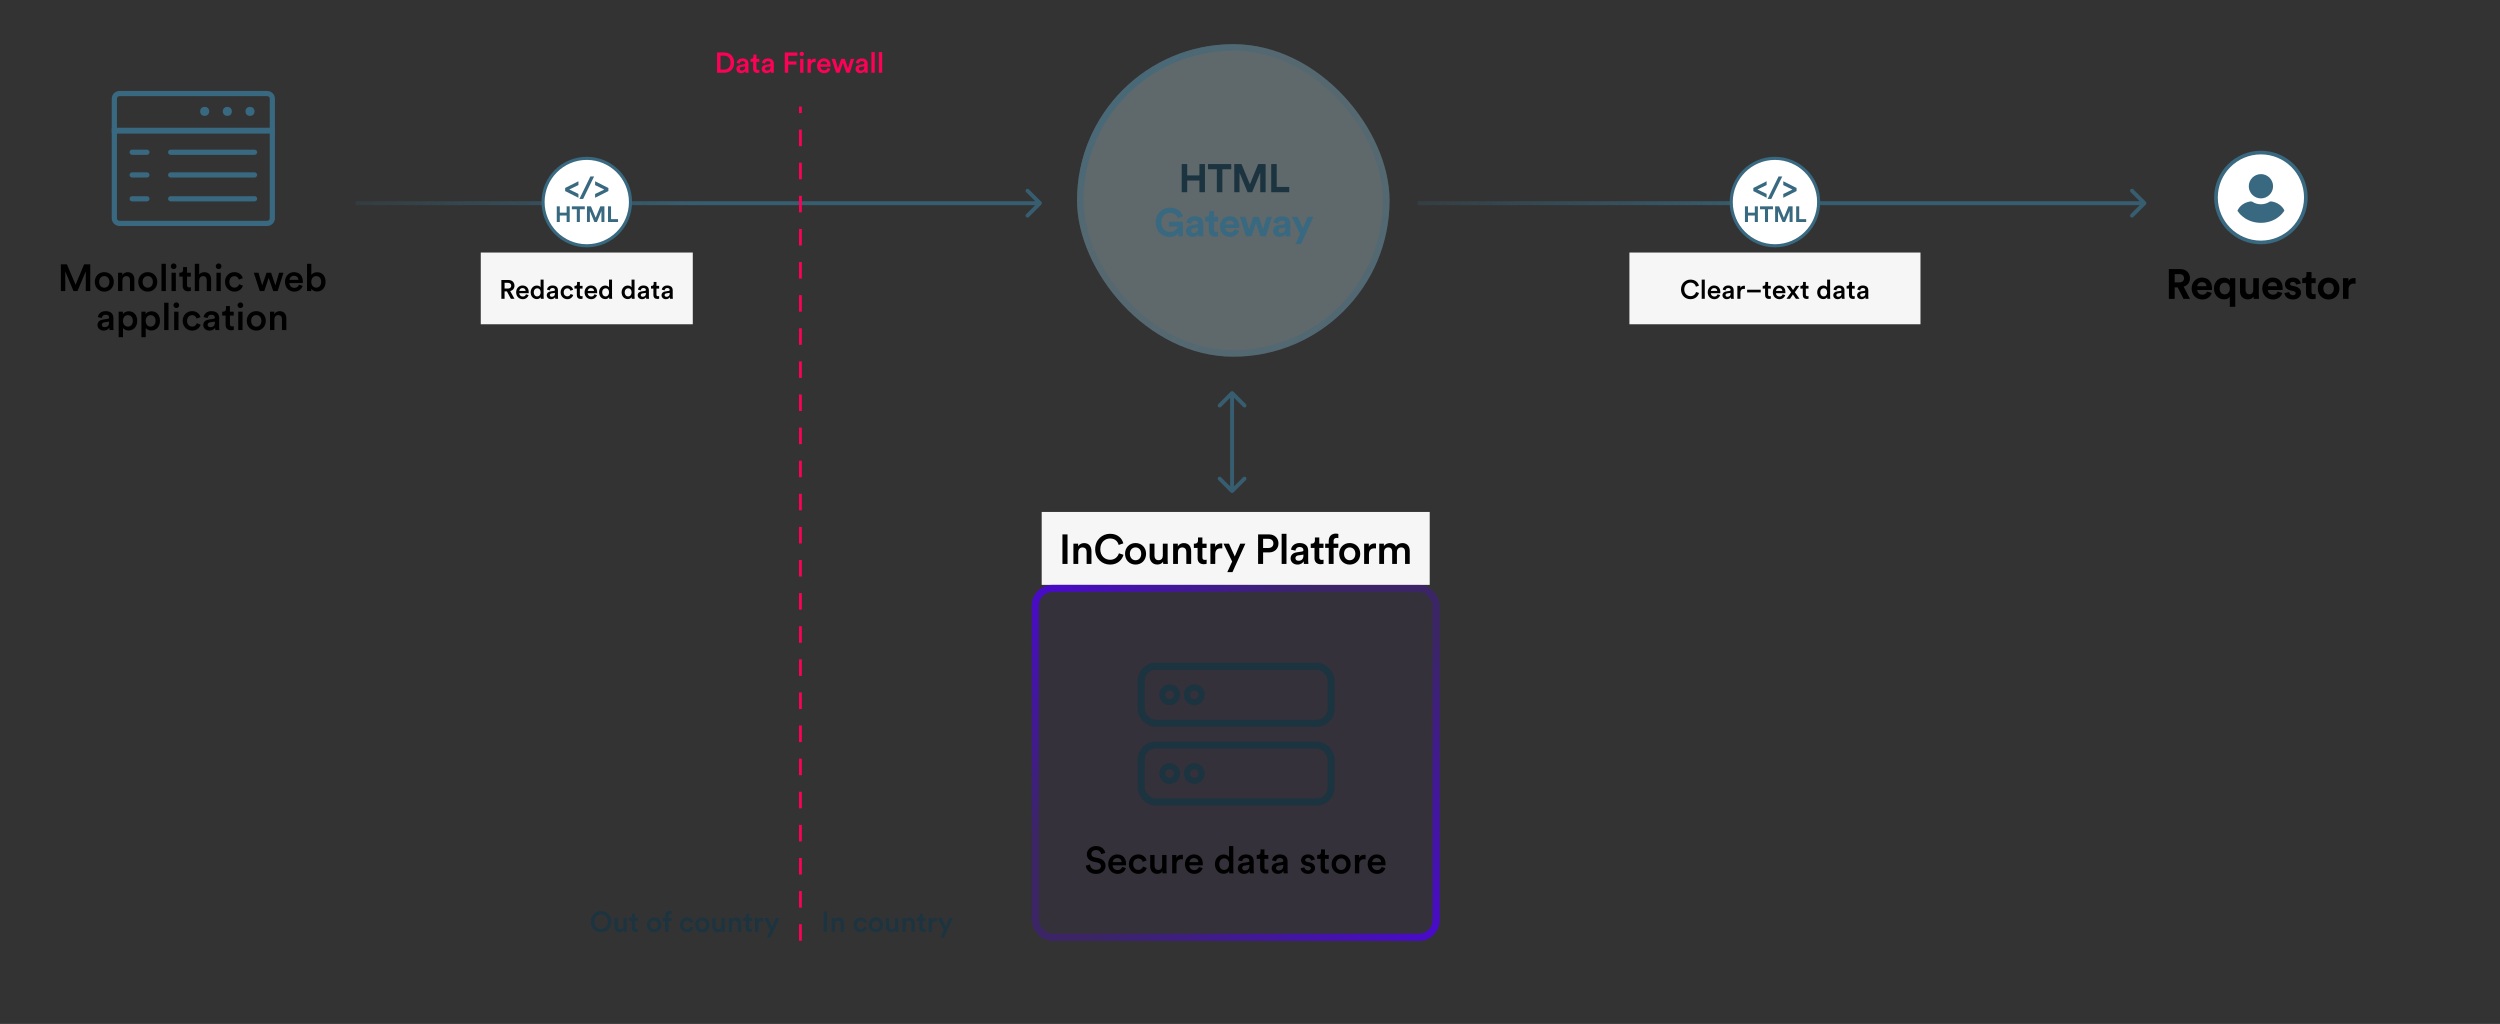 <svg width="1924" height="788" viewBox="0 0 962 394" fill="none" xmlns="http://www.w3.org/2000/svg">
<rect x="0" y="0" width="962" height="394" fill="#333333" stroke="none"/>
<rect x="414.445" y="17" width="120.25" height="120.25" rx="60.125" fill="#C4E5ED" fill-opacity="0.3"/>
<rect x="415.698" y="18.253" width="117.745" height="117.745" rx="58.872" stroke="url(#paint0_linear_628_16430)" stroke-opacity="0.8" stroke-width="2.505"/>
<path d="M463.666 73.95V63.136H461.546V67.483H456.833V63.136H454.728V73.95H456.833V69.466H461.546V73.95H463.666ZM473.782 65.134V63.136H464.829V65.134H468.245V73.95H470.365V65.134H473.782ZM487.011 73.95V63.136H484.143L480.971 70.945L477.722 63.136H474.946V73.95H476.959V66.43L480.071 73.95H481.825L484.936 66.37V73.95H487.011ZM496.091 73.95V71.937H491.271V63.136H489.166V73.95H496.091Z" fill="#1C3340"/>
<path d="M455.163 90.95V85.322H449.764V87.152H453.181C453.059 87.915 452.281 89.257 450.283 89.257C448.467 89.257 446.866 87.991 446.866 85.551C446.866 82.988 448.635 81.875 450.267 81.875C452.021 81.875 452.921 82.988 453.196 83.949L455.209 83.232C454.675 81.57 453.104 79.907 450.267 79.907C447.339 79.907 444.73 82.058 444.73 85.551C444.73 89.044 447.217 91.179 450.13 91.179C451.762 91.179 452.83 90.447 453.318 89.715L453.455 90.95H455.163ZM456.36 88.906C456.36 90.081 457.336 91.164 458.937 91.164C460.051 91.164 460.768 90.645 461.149 90.05C461.149 90.34 461.179 90.752 461.225 90.95H463.086C463.04 90.691 462.994 90.157 462.994 89.76V86.069C462.994 84.559 462.11 83.217 459.73 83.217C457.717 83.217 456.634 84.513 456.512 85.688L458.312 86.069C458.373 85.413 458.861 84.849 459.746 84.849C460.6 84.849 461.012 85.291 461.012 85.825C461.012 86.085 460.874 86.298 460.447 86.359L458.602 86.634C457.351 86.817 456.36 87.564 456.36 88.906ZM459.364 89.654C458.708 89.654 458.388 89.227 458.388 88.784C458.388 88.205 458.8 87.915 459.319 87.839L461.012 87.579V87.915C461.012 89.242 460.218 89.654 459.364 89.654ZM467.178 81.204H465.348V82.256C465.348 82.927 464.982 83.446 464.189 83.446H463.807V85.246H465.165V88.739C465.165 90.188 466.08 91.057 467.544 91.057C468.139 91.057 468.505 90.95 468.688 90.874V89.196C468.582 89.227 468.307 89.257 468.063 89.257C467.483 89.257 467.178 89.044 467.178 88.388V85.246H468.688V83.446H467.178V81.204ZM471.499 86.344C471.545 85.657 472.124 84.864 473.177 84.864C474.336 84.864 474.824 85.596 474.854 86.344H471.499ZM475.053 88.296C474.809 88.967 474.29 89.44 473.344 89.44C472.338 89.44 471.499 88.723 471.453 87.732H476.822C476.822 87.701 476.853 87.396 476.853 87.106C476.853 84.697 475.465 83.217 473.146 83.217C471.224 83.217 469.455 84.773 469.455 87.168C469.455 89.7 471.27 91.179 473.329 91.179C475.175 91.179 476.365 90.096 476.746 88.799L475.053 88.296ZM482.269 83.446L480.637 88.266L479.249 83.446H477.113L479.508 90.95H481.567L483.291 85.825L485.045 90.95H487.073L489.422 83.446H487.409L486.021 88.281L484.404 83.446H482.269ZM489.884 88.906C489.884 90.081 490.86 91.164 492.462 91.164C493.575 91.164 494.292 90.645 494.673 90.05C494.673 90.34 494.704 90.752 494.75 90.95H496.61C496.565 90.691 496.519 90.157 496.519 89.76V86.069C496.519 84.559 495.634 83.217 493.255 83.217C491.241 83.217 490.159 84.513 490.037 85.688L491.836 86.069C491.897 85.413 492.385 84.849 493.27 84.849C494.124 84.849 494.536 85.291 494.536 85.825C494.536 86.085 494.399 86.298 493.972 86.359L492.126 86.634C490.875 86.817 489.884 87.564 489.884 88.906ZM492.889 89.654C492.233 89.654 491.913 89.227 491.913 88.784C491.913 88.205 492.324 87.915 492.843 87.839L494.536 87.579V87.915C494.536 89.242 493.743 89.654 492.889 89.654ZM500.645 93.909L505.358 83.446H503.193L501.347 87.839L499.349 83.446H497.076L500.264 90.004L498.495 93.909H500.645Z" fill="#386980"/>
<path d="M400.698 78.711C400.992 78.418 400.992 77.942 400.698 77.648L395.915 72.865C395.622 72.572 395.146 72.572 394.852 72.865C394.559 73.159 394.559 73.635 394.852 73.928L399.104 78.18L394.852 82.431C394.559 82.725 394.559 83.201 394.852 83.494C395.146 83.787 395.622 83.787 395.915 83.494L400.698 78.711ZM136.82 78.931H400.167V77.428H136.82V78.931Z" fill="url(#paint1_linear_628_16430)" fill-opacity="0.8"/>
<path d="M473.57 189.489C473.864 189.783 474.339 189.783 474.633 189.489L479.416 184.707C479.709 184.413 479.709 183.937 479.416 183.644C479.122 183.35 478.647 183.35 478.353 183.644L474.102 187.895L469.85 183.644C469.557 183.35 469.081 183.35 468.787 183.644C468.494 183.937 468.494 184.413 468.787 184.707L473.57 189.489ZM474.633 150.734C474.339 150.44 473.864 150.44 473.57 150.734L468.787 155.517C468.494 155.81 468.494 156.286 468.787 156.58C469.081 156.873 469.557 156.873 469.85 156.58L474.102 152.328L478.353 156.58C478.647 156.873 479.122 156.873 479.416 156.58C479.709 156.286 479.709 155.81 479.416 155.517L474.633 150.734ZM474.853 188.958L474.853 151.265L473.35 151.265L473.35 188.958L474.853 188.958Z" fill="#386980" fill-opacity="0.8"/>
<path d="M825.711 78.711C826.004 78.418 826.004 77.942 825.711 77.648L820.928 72.865C820.634 72.572 820.158 72.572 819.865 72.865C819.571 73.159 819.571 73.635 819.865 73.928L824.116 78.18L819.865 82.431C819.571 82.725 819.571 83.201 819.865 83.494C820.158 83.788 820.634 83.788 820.928 83.494L825.711 78.711ZM545.488 78.931L825.179 78.931L825.179 77.428L545.488 77.428L545.488 78.931Z" fill="url(#paint2_linear_628_16430)" fill-opacity="0.8"/>
<circle cx="225.791" cy="77.755" r="16.822" fill="white" stroke="#386980" stroke-width="1.198"/>
<path d="M217.469 73.531L222.585 76.1V74.613L219.064 72.912L222.585 71.211V69.747L217.469 72.329V73.531ZM228.618 67.891H227.179L222.967 76.541H224.395L228.618 67.891ZM234.11 72.329L228.994 69.747V71.234L232.516 72.936L228.994 74.637V76.1L234.11 73.519V72.329ZM219.222 85.434V79.408H218.04V81.83H215.414V79.408H214.242V85.434H215.414V82.935H218.04V85.434H219.222ZM225.035 80.522V79.408H220.046V80.522H221.95V85.434H223.131V80.522H225.035ZM232.582 85.434V79.408H230.985L229.217 83.759L227.407 79.408H225.86V85.434H226.982V81.244L228.716 85.434H229.693L231.427 81.21V85.434H232.582ZM237.818 85.434V84.312H235.133V79.408H233.96V85.434H237.818Z" fill="#386980"/>
<rect width="81.583" height="27.597" transform="translate(185 97.177)" fill="#F6F6F6"/>
<path d="M196.579 114.976H197.966L196.334 111.998C197.344 111.753 197.966 110.968 197.966 109.938C197.966 108.714 197.099 107.745 195.702 107.745H192.928V114.976H194.162V112.12H195.059L196.579 114.976ZM194.162 111.039V108.826H195.477C196.232 108.826 196.722 109.265 196.722 109.938C196.722 110.601 196.232 111.039 195.477 111.039H194.162ZM199.826 111.947C199.867 111.417 200.296 110.845 201.04 110.845C201.856 110.845 202.243 111.366 202.264 111.947H199.826ZM202.396 113.242C202.233 113.731 201.866 114.109 201.152 114.109C200.418 114.109 199.826 113.568 199.796 112.814H203.426C203.436 112.793 203.457 112.63 203.457 112.436C203.457 110.866 202.559 109.856 201.03 109.856C199.775 109.856 198.613 110.896 198.613 112.467C198.613 114.15 199.806 115.129 201.152 115.129C202.345 115.129 203.131 114.425 203.396 113.558L202.396 113.242ZM205.383 112.477C205.383 111.529 205.954 110.927 206.729 110.927C207.504 110.927 208.034 111.519 208.034 112.467C208.034 113.415 207.494 114.058 206.719 114.058C205.913 114.058 205.383 113.426 205.383 112.477ZM209.176 107.592H208.024V110.59C207.871 110.274 207.433 109.877 206.566 109.877C205.169 109.877 204.2 111.049 204.2 112.477C204.2 113.976 205.158 115.098 206.586 115.098C207.29 115.098 207.81 114.751 208.044 114.333C208.044 114.537 208.075 114.863 208.095 114.976H209.227C209.217 114.894 209.176 114.517 209.176 114.068V107.592ZM210.396 113.629C210.396 114.415 211.039 115.129 212.079 115.129C212.884 115.129 213.374 114.721 213.608 114.343C213.608 114.741 213.649 114.945 213.659 114.976H214.761C214.751 114.925 214.7 114.629 214.7 114.18V111.712C214.7 110.723 214.118 109.856 212.589 109.856C211.365 109.856 210.59 110.621 210.498 111.478L211.579 111.722C211.63 111.223 211.977 110.825 212.599 110.825C213.252 110.825 213.537 111.162 213.537 111.58C213.537 111.753 213.456 111.896 213.17 111.937L211.895 112.13C211.049 112.253 210.396 112.742 210.396 113.629ZM212.303 114.201C211.834 114.201 211.579 113.895 211.579 113.558C211.579 113.15 211.875 112.946 212.242 112.885L213.537 112.691V112.916C213.537 113.884 212.966 114.201 212.303 114.201ZM218.282 110.947C219.036 110.947 219.373 111.437 219.485 111.875L220.546 111.488C220.342 110.692 219.607 109.856 218.271 109.856C216.844 109.856 215.732 110.958 215.732 112.487C215.732 113.997 216.844 115.129 218.302 115.129C219.607 115.129 220.352 114.282 220.586 113.507L219.546 113.13C219.434 113.507 219.077 114.048 218.302 114.048C217.558 114.048 216.915 113.487 216.915 112.487C216.915 111.488 217.558 110.947 218.282 110.947ZM223.136 108.49H222.065V109.234C222.065 109.673 221.831 110.009 221.3 110.009H221.045V111.06H221.963V113.558C221.963 114.486 222.534 115.037 223.452 115.037C223.88 115.037 224.105 114.955 224.176 114.925V113.946C224.125 113.956 223.931 113.986 223.768 113.986C223.33 113.986 223.136 113.803 223.136 113.364V111.06H224.166V110.009H223.136V108.49ZM226.158 111.947C226.198 111.417 226.627 110.845 227.371 110.845C228.187 110.845 228.575 111.366 228.595 111.947H226.158ZM228.728 113.242C228.564 113.731 228.197 114.109 227.483 114.109C226.749 114.109 226.158 113.568 226.127 112.814H229.758C229.768 112.793 229.788 112.63 229.788 112.436C229.788 110.866 228.891 109.856 227.361 109.856C226.107 109.856 224.944 110.896 224.944 112.467C224.944 114.15 226.137 115.129 227.483 115.129C228.677 115.129 229.462 114.425 229.727 113.558L228.728 113.242ZM231.714 112.477C231.714 111.529 232.285 110.927 233.06 110.927C233.835 110.927 234.365 111.519 234.365 112.467C234.365 113.415 233.825 114.058 233.05 114.058C232.244 114.058 231.714 113.426 231.714 112.477ZM235.508 107.592H234.355V110.59C234.202 110.274 233.764 109.877 232.897 109.877C231.5 109.877 230.531 111.049 230.531 112.477C230.531 113.976 231.49 115.098 232.917 115.098C233.621 115.098 234.141 114.751 234.376 114.333C234.376 114.537 234.406 114.863 234.427 114.976H235.559C235.548 114.894 235.508 114.517 235.508 114.068V107.592ZM240.378 112.477C240.378 111.529 240.949 110.927 241.724 110.927C242.499 110.927 243.03 111.519 243.03 112.467C243.03 113.415 242.489 114.058 241.714 114.058C240.909 114.058 240.378 113.426 240.378 112.477ZM244.172 107.592H243.019V110.59C242.867 110.274 242.428 109.877 241.561 109.877C240.164 109.877 239.195 111.049 239.195 112.477C239.195 113.976 240.154 115.098 241.582 115.098C242.285 115.098 242.805 114.751 243.04 114.333C243.04 114.537 243.07 114.863 243.091 114.976H244.223C244.213 114.894 244.172 114.517 244.172 114.068V107.592ZM245.392 113.629C245.392 114.415 246.034 115.129 247.074 115.129C247.88 115.129 248.369 114.721 248.604 114.343C248.604 114.741 248.645 114.945 248.655 114.976H249.756C249.746 114.925 249.695 114.629 249.695 114.18V111.712C249.695 110.723 249.114 109.856 247.584 109.856C246.36 109.856 245.585 110.621 245.494 111.478L246.575 111.722C246.626 111.223 246.972 110.825 247.594 110.825C248.247 110.825 248.533 111.162 248.533 111.58C248.533 111.753 248.451 111.896 248.165 111.937L246.891 112.13C246.044 112.253 245.392 112.742 245.392 113.629ZM247.299 114.201C246.83 114.201 246.575 113.895 246.575 113.558C246.575 113.15 246.87 112.946 247.237 112.885L248.533 112.691V112.916C248.533 113.884 247.961 114.201 247.299 114.201ZM252.604 108.49H251.534V109.234C251.534 109.673 251.299 110.009 250.769 110.009H250.514V111.06H251.432V113.558C251.432 114.486 252.003 115.037 252.92 115.037C253.349 115.037 253.573 114.955 253.644 114.925V113.946C253.593 113.956 253.4 113.986 253.237 113.986C252.798 113.986 252.604 113.803 252.604 113.364V111.06H253.634V110.009H252.604V108.49ZM254.554 113.629C254.554 114.415 255.196 115.129 256.236 115.129C257.042 115.129 257.532 114.721 257.766 114.343C257.766 114.741 257.807 114.945 257.817 114.976H258.918C258.908 114.925 258.857 114.629 258.857 114.18V111.712C258.857 110.723 258.276 109.856 256.746 109.856C255.523 109.856 254.748 110.621 254.656 111.478L255.737 111.722C255.788 111.223 256.134 110.825 256.757 110.825C257.409 110.825 257.695 111.162 257.695 111.58C257.695 111.753 257.613 111.896 257.328 111.937L256.053 112.13C255.206 112.253 254.554 112.742 254.554 113.629ZM256.461 114.201C255.992 114.201 255.737 113.895 255.737 113.558C255.737 113.15 256.032 112.946 256.4 112.885L257.695 112.691V112.916C257.695 113.884 257.124 114.201 256.461 114.201Z" fill="black"/>
<circle cx="683" cy="77.755" r="16.822" fill="white" stroke="#386980" stroke-width="1.198"/>
<path d="M674.678 73.531L679.794 76.1V74.613L676.272 72.912L679.794 71.211V69.747L674.678 72.329V73.531ZM685.827 67.891H684.387L680.175 76.541H681.603L685.827 67.891ZM691.319 72.329L686.203 69.747V71.234L689.724 72.936L686.203 74.637V76.1L691.319 73.519V72.329ZM676.43 85.434V79.408H675.249V81.83H672.623V79.408H671.45V85.434H672.623V82.935H675.249V85.434H676.43ZM682.243 80.522V79.408H677.255V80.522H679.158V85.434H680.34V80.522H682.243ZM689.791 85.434V79.408H688.193L686.426 83.759L684.615 79.408H683.069V85.434H684.191V81.244L685.924 85.434H686.901L688.635 81.21V85.434H689.791ZM695.027 85.434V84.312H692.341V79.408H691.169V85.434H695.027Z" fill="#386980"/>
<rect width="112" height="27.597" transform="translate(627 97.177)" fill="#F6F6F6"/>
<path d="M650.5 115.129C652.346 115.129 653.448 113.956 653.774 112.732L652.652 112.365C652.407 113.181 651.714 113.956 650.5 113.956C649.267 113.956 648.104 113.058 648.104 111.366C648.104 109.612 649.297 108.745 650.49 108.745C651.704 108.745 652.377 109.448 652.591 110.325L653.743 109.938C653.417 108.673 652.326 107.592 650.49 107.592C648.614 107.592 646.85 109.01 646.85 111.366C646.85 113.721 648.553 115.129 650.5 115.129ZM655.998 114.976V107.592H654.815V114.976H655.998ZM658.349 111.947C658.39 111.417 658.819 110.845 659.563 110.845C660.379 110.845 660.766 111.366 660.787 111.947H658.349ZM660.919 113.242C660.756 113.731 660.389 114.109 659.675 114.109C658.941 114.109 658.349 113.568 658.319 112.814H661.949C661.96 112.793 661.98 112.63 661.98 112.436C661.98 110.866 661.083 109.856 659.553 109.856C658.299 109.856 657.136 110.896 657.136 112.467C657.136 114.15 658.329 115.129 659.675 115.129C660.868 115.129 661.654 114.425 661.919 113.558L660.919 113.242ZM662.804 113.629C662.804 114.415 663.447 115.129 664.487 115.129C665.293 115.129 665.782 114.721 666.017 114.343C666.017 114.741 666.058 114.945 666.068 114.976H667.169C667.159 114.925 667.108 114.629 667.108 114.18V111.712C667.108 110.723 666.527 109.856 664.997 109.856C663.773 109.856 662.998 110.621 662.906 111.478L663.987 111.722C664.038 111.223 664.385 110.825 665.007 110.825C665.66 110.825 665.945 111.162 665.945 111.58C665.945 111.753 665.864 111.896 665.578 111.937L664.304 112.13C663.457 112.253 662.804 112.742 662.804 113.629ZM664.711 114.201C664.242 114.201 663.987 113.895 663.987 113.558C663.987 113.15 664.283 112.946 664.65 112.885L665.945 112.691V112.916C665.945 113.884 665.374 114.201 664.711 114.201ZM671.444 109.979C671.393 109.968 671.271 109.948 671.128 109.948C670.476 109.948 669.925 110.264 669.69 110.805V110.009H668.538V114.976H669.721V112.61C669.721 111.682 670.139 111.151 671.057 111.151C671.179 111.151 671.312 111.162 671.444 111.182V109.979ZM677.531 112.508V111.478H672.29V112.508H677.531ZM680.374 108.49H679.304V109.234C679.304 109.673 679.069 110.009 678.539 110.009H678.284V111.06H679.202V113.558C679.202 114.486 679.773 115.037 680.69 115.037C681.119 115.037 681.343 114.955 681.415 114.925V113.946C681.364 113.956 681.17 113.986 681.007 113.986C680.568 113.986 680.374 113.803 680.374 113.364V111.06H681.404V110.009H680.374V108.49ZM683.396 111.947C683.437 111.417 683.865 110.845 684.61 110.845C685.425 110.845 685.813 111.366 685.833 111.947H683.396ZM685.966 113.242C685.803 113.731 685.436 114.109 684.722 114.109C683.988 114.109 683.396 113.568 683.365 112.814H686.996C687.006 112.793 687.026 112.63 687.026 112.436C687.026 110.866 686.129 109.856 684.599 109.856C683.345 109.856 682.182 110.896 682.182 112.467C682.182 114.15 683.376 115.129 684.722 115.129C685.915 115.129 686.7 114.425 686.965 113.558L685.966 113.242ZM687.435 114.976H688.791C688.883 114.823 689.811 113.466 689.913 113.313L691.065 114.976H692.452L690.647 112.447L692.391 110.009H691.045L689.964 111.6C689.872 111.457 688.964 110.162 688.872 110.009H687.465L689.24 112.467L687.435 114.976ZM694.884 108.49H693.814V109.234C693.814 109.673 693.579 110.009 693.049 110.009H692.794V111.06H693.712V113.558C693.712 114.486 694.283 115.037 695.201 115.037C695.629 115.037 695.853 114.955 695.925 114.925V113.946C695.874 113.956 695.68 113.986 695.517 113.986C695.078 113.986 694.884 113.803 694.884 113.364V111.06H695.914V110.009H694.884V108.49ZM700.435 112.477C700.435 111.529 701.006 110.927 701.781 110.927C702.556 110.927 703.086 111.519 703.086 112.467C703.086 113.415 702.546 114.058 701.771 114.058C700.965 114.058 700.435 113.426 700.435 112.477ZM704.229 107.592H703.076V110.59C702.923 110.274 702.485 109.877 701.618 109.877C700.221 109.877 699.252 111.049 699.252 112.477C699.252 113.976 700.211 115.098 701.638 115.098C702.342 115.098 702.862 114.751 703.097 114.333C703.097 114.537 703.127 114.863 703.148 114.976H704.28C704.269 114.894 704.229 114.517 704.229 114.068V107.592ZM705.448 113.629C705.448 114.415 706.091 115.129 707.131 115.129C707.937 115.129 708.426 114.721 708.661 114.343C708.661 114.741 708.701 114.945 708.712 114.976H709.813C709.803 114.925 709.752 114.629 709.752 114.18V111.712C709.752 110.723 709.171 109.856 707.641 109.856C706.417 109.856 705.642 110.621 705.55 111.478L706.631 111.722C706.682 111.223 707.029 110.825 707.651 110.825C708.304 110.825 708.589 111.162 708.589 111.58C708.589 111.753 708.508 111.896 708.222 111.937L706.947 112.13C706.101 112.253 705.448 112.742 705.448 113.629ZM707.355 114.201C706.886 114.201 706.631 113.895 706.631 113.558C706.631 113.15 706.927 112.946 707.294 112.885L708.589 112.691V112.916C708.589 113.884 708.018 114.201 707.355 114.201ZM712.661 108.49H711.59V109.234C711.59 109.673 711.356 110.009 710.825 110.009H710.57V111.06H711.488V113.558C711.488 114.486 712.059 115.037 712.977 115.037C713.405 115.037 713.63 114.955 713.701 114.925V113.946C713.65 113.956 713.456 113.986 713.293 113.986C712.855 113.986 712.661 113.803 712.661 113.364V111.06H713.691V110.009H712.661V108.49ZM714.61 113.629C714.61 114.415 715.253 115.129 716.293 115.129C717.099 115.129 717.588 114.721 717.823 114.343C717.823 114.741 717.864 114.945 717.874 114.976H718.975C718.965 114.925 718.914 114.629 718.914 114.18V111.712C718.914 110.723 718.333 109.856 716.803 109.856C715.579 109.856 714.804 110.621 714.712 111.478L715.793 111.722C715.844 111.223 716.191 110.825 716.813 110.825C717.466 110.825 717.751 111.162 717.751 111.58C717.751 111.753 717.67 111.896 717.384 111.937L716.11 112.13C715.263 112.253 714.61 112.742 714.61 113.629ZM716.517 114.201C716.048 114.201 715.793 113.895 715.793 113.558C715.793 113.15 716.089 112.946 716.456 112.885L717.751 112.691V112.916C717.751 113.884 717.18 114.201 716.517 114.201Z" fill="black"/>
<circle cx="870" cy="76" r="17.295" fill="white" stroke="#386980" stroke-width="1.41"/>
<g clip-path="url(#clip0_628_16430)">
<path d="M870.004 66.998C867.432 66.998 865.33 69.1 865.33 71.671C865.33 74.243 867.432 76.344 870.004 76.344C872.575 76.344 874.677 74.243 874.677 71.671C874.677 69.1 872.575 66.998 870.004 66.998Z" fill="#386980"/>
<path d="M878.965 80.87C878.829 80.566 878.646 80.283 878.441 80.02C877.392 78.644 875.774 77.733 873.95 77.51C873.722 77.49 873.471 77.53 873.288 77.652C872.331 78.279 871.191 78.603 870.005 78.603C868.82 78.603 867.68 78.279 866.722 77.652C866.54 77.53 866.289 77.47 866.061 77.51C864.237 77.733 862.596 78.644 861.57 80.02C861.364 80.283 861.182 80.587 861.045 80.87C860.977 80.991 861 81.133 861.068 81.254C861.25 81.538 861.478 81.821 861.684 82.064C862.003 82.449 862.345 82.793 862.732 83.116C863.052 83.4 863.416 83.663 863.781 83.926C865.582 85.12 867.748 85.748 869.983 85.748C872.217 85.748 874.383 85.12 876.184 83.926C876.549 83.683 876.914 83.4 877.233 83.116C877.598 82.793 877.962 82.448 878.282 82.064C878.509 81.801 878.715 81.538 878.897 81.254C879.011 81.133 879.034 80.991 878.965 80.87Z" fill="#386980"/>
</g>
<path d="M840.223 115H842.71L840.255 110.316C841.757 109.88 842.694 108.668 842.694 107.069C842.694 105.083 841.272 103.548 839.043 103.548H834.569V115H836.814V110.591H837.977L840.223 115ZM836.814 108.668V105.486H838.624C839.754 105.486 840.416 106.116 840.416 107.086C840.416 108.022 839.754 108.668 838.624 108.668H836.814ZM845.512 110.122C845.561 109.395 846.174 108.555 847.289 108.555C848.517 108.555 849.033 109.331 849.066 110.122H845.512ZM849.276 112.19C849.017 112.9 848.468 113.401 847.467 113.401C846.401 113.401 845.512 112.642 845.464 111.592H851.149C851.149 111.56 851.182 111.237 851.182 110.93C851.182 108.378 849.712 106.811 847.257 106.811C845.222 106.811 843.348 108.458 843.348 110.994C843.348 113.676 845.27 115.242 847.45 115.242C849.405 115.242 850.665 114.095 851.069 112.723L849.276 112.19ZM860.128 118.069V107.053H858.077V107.974C857.851 107.522 857.14 106.859 855.751 106.859C853.441 106.859 851.939 108.685 851.939 111.01C851.939 113.401 853.554 115.194 855.816 115.194C856.866 115.194 857.657 114.806 858.028 114.209V118.069H860.128ZM854.104 111.01C854.104 109.589 854.976 108.781 856.074 108.781C857.172 108.781 858.045 109.589 858.045 111.01C858.045 112.432 857.172 113.272 856.074 113.272C854.976 113.272 854.104 112.432 854.104 111.01ZM867.228 115H869.279C869.247 114.725 869.199 114.176 869.199 113.562V107.053H867.05V111.673C867.05 112.593 866.501 113.239 865.548 113.239C864.547 113.239 864.095 112.529 864.095 111.64V107.053H861.946V112.076C861.946 113.805 863.045 115.21 864.967 115.21C865.807 115.21 866.727 114.887 867.163 114.144C867.163 114.467 867.196 114.838 867.228 115ZM872.69 110.122C872.738 109.395 873.352 108.555 874.467 108.555C875.694 108.555 876.211 109.331 876.243 110.122H872.69ZM876.453 112.19C876.195 112.9 875.646 113.401 874.644 113.401C873.578 113.401 872.69 112.642 872.641 111.592H878.327C878.327 111.56 878.359 111.237 878.359 110.93C878.359 108.378 876.889 106.811 874.434 106.811C872.399 106.811 870.526 108.458 870.526 110.994C870.526 113.676 872.448 115.242 874.628 115.242C876.583 115.242 877.842 114.095 878.246 112.723L876.453 112.19ZM879.036 112.787C879.133 113.692 879.957 115.242 882.347 115.242C884.431 115.242 885.432 113.918 885.432 112.626C885.432 111.463 884.641 110.51 883.074 110.187L881.943 109.944C881.507 109.864 881.217 109.621 881.217 109.234C881.217 108.781 881.669 108.442 882.234 108.442C883.139 108.442 883.478 109.04 883.542 109.508L885.335 109.105C885.238 108.248 884.479 106.811 882.218 106.811C880.506 106.811 879.246 107.99 879.246 109.411C879.246 110.526 879.941 111.447 881.475 111.786L882.525 112.028C883.139 112.157 883.381 112.448 883.381 112.803C883.381 113.223 883.042 113.595 882.331 113.595C881.394 113.595 880.926 113.013 880.877 112.383L879.036 112.787ZM889.472 104.679H887.534V105.793C887.534 106.504 887.146 107.053 886.306 107.053H885.902V108.959H887.34V112.658C887.34 114.192 888.309 115.113 889.86 115.113C890.489 115.113 890.877 115 891.071 114.919V113.143C890.958 113.175 890.667 113.207 890.409 113.207C889.795 113.207 889.472 112.981 889.472 112.286V108.959H891.071V107.053H889.472V104.679ZM896.05 113.288C895 113.288 894.031 112.513 894.031 111.027C894.031 109.524 895 108.765 896.05 108.765C897.1 108.765 898.069 109.524 898.069 111.027C898.069 112.529 897.1 113.288 896.05 113.288ZM896.05 106.811C893.676 106.811 891.883 108.572 891.883 111.027C891.883 113.466 893.676 115.242 896.05 115.242C898.424 115.242 900.217 113.466 900.217 111.027C900.217 108.572 898.424 106.811 896.05 106.811ZM906.422 107.021C906.26 107.005 906.099 106.989 905.921 106.989C905.243 106.989 904.145 107.182 903.66 108.232V107.053H901.576V115H903.725V111.366C903.725 109.654 904.678 109.121 905.776 109.121C905.97 109.121 906.18 109.137 906.422 109.185V107.021Z" fill="black"/>
<path d="M308 362L308 41" stroke="#FF0057" stroke-width="1.061" stroke-dasharray="6.37 6.37"/>
<path d="M228.695 354.661C228.695 352.78 229.993 351.845 231.302 351.845C232.622 351.845 233.92 352.78 233.92 354.661C233.92 356.542 232.622 357.477 231.302 357.477C229.993 357.477 228.695 356.542 228.695 354.661ZM227.342 354.661C227.342 357.224 229.256 358.731 231.302 358.731C233.348 358.731 235.273 357.224 235.273 354.661C235.273 352.109 233.348 350.602 231.302 350.602C229.256 350.602 227.342 352.109 227.342 354.661ZM239.968 357.972C239.968 358.192 239.99 358.445 240.012 358.566H241.233C241.211 358.368 241.178 358.027 241.178 357.587V353.209H239.902V356.377C239.902 357.081 239.517 357.576 238.78 357.576C238.01 357.576 237.702 357.015 237.702 356.355V353.209H236.426V356.586C236.426 357.774 237.174 358.72 238.45 358.72C239.077 358.72 239.704 358.456 239.968 357.972ZM244.372 351.57H243.217V352.373C243.217 352.846 242.964 353.209 242.392 353.209H242.117V354.342H243.107V357.037C243.107 358.038 243.723 358.632 244.713 358.632C245.175 358.632 245.417 358.544 245.494 358.511V357.455C245.439 357.466 245.23 357.499 245.054 357.499C244.581 357.499 244.372 357.301 244.372 356.828V354.342H245.483V353.209H244.372V351.57ZM251.704 357.587C250.923 357.587 250.208 356.993 250.208 355.882C250.208 354.771 250.923 354.199 251.704 354.199C252.496 354.199 253.2 354.771 253.2 355.882C253.2 357.004 252.496 357.587 251.704 357.587ZM251.704 353.044C250.109 353.044 248.932 354.243 248.932 355.882C248.932 357.532 250.109 358.731 251.704 358.731C253.31 358.731 254.487 357.532 254.487 355.882C254.487 354.243 253.31 353.044 251.704 353.044ZM258.021 351.691C258.263 351.691 258.406 351.724 258.483 351.746V350.657C258.395 350.613 258.131 350.547 257.812 350.547C256.712 350.547 255.942 351.273 255.942 352.472V353.209H255.007V354.32H255.942V358.566H257.229V354.32H258.472V353.209H257.229V352.505C257.229 351.845 257.68 351.691 258.021 351.691ZM264.4 354.221C265.214 354.221 265.577 354.749 265.698 355.222L266.842 354.804C266.622 353.946 265.83 353.044 264.389 353.044C262.849 353.044 261.65 354.232 261.65 355.882C261.65 357.51 262.849 358.731 264.422 358.731C265.83 358.731 266.633 357.818 266.886 356.982L265.764 356.575C265.643 356.982 265.258 357.565 264.422 357.565C263.619 357.565 262.926 356.96 262.926 355.882C262.926 354.804 263.619 354.221 264.4 354.221ZM270.244 357.587C269.463 357.587 268.748 356.993 268.748 355.882C268.748 354.771 269.463 354.199 270.244 354.199C271.036 354.199 271.74 354.771 271.74 355.882C271.74 357.004 271.036 357.587 270.244 357.587ZM270.244 353.044C268.649 353.044 267.472 354.243 267.472 355.882C267.472 357.532 268.649 358.731 270.244 358.731C271.85 358.731 273.027 357.532 273.027 355.882C273.027 354.243 271.85 353.044 270.244 353.044ZM277.64 357.972C277.64 358.192 277.662 358.445 277.684 358.566H278.905C278.883 358.368 278.85 358.027 278.85 357.587V353.209H277.574V356.377C277.574 357.081 277.189 357.576 276.452 357.576C275.682 357.576 275.374 357.015 275.374 356.355V353.209H274.098V356.586C274.098 357.774 274.846 358.72 276.122 358.72C276.749 358.72 277.376 358.456 277.64 357.972ZM281.702 355.475C281.702 354.771 282.087 354.21 282.813 354.21C283.616 354.21 283.913 354.738 283.913 355.398V358.566H285.189V355.178C285.189 354.001 284.562 353.055 283.253 353.055C282.659 353.055 282.021 353.308 281.669 353.924V353.209H280.426V358.566H281.702V355.475ZM288.284 351.57H287.129V352.373C287.129 352.846 286.876 353.209 286.304 353.209H286.029V354.342H287.019V357.037C287.019 358.038 287.635 358.632 288.625 358.632C289.087 358.632 289.329 358.544 289.406 358.511V357.455C289.351 357.466 289.142 357.499 288.966 357.499C288.493 357.499 288.284 357.301 288.284 356.828V354.342H289.395V353.209H288.284V351.57ZM293.669 353.176C293.614 353.165 293.482 353.143 293.328 353.143C292.624 353.143 292.03 353.484 291.777 354.067V353.209H290.534V358.566H291.81V356.014C291.81 355.013 292.261 354.441 293.251 354.441C293.383 354.441 293.526 354.452 293.669 354.474V353.176ZM296.48 360.733L299.89 353.209H298.537L297.096 356.597L295.556 353.209H294.115L296.403 357.928L295.116 360.733H296.48Z" fill="#1C3340"/>
<path d="M318.277 358.566V350.767H316.935V358.566H318.277ZM321.238 355.475C321.238 354.771 321.623 354.21 322.349 354.21C323.152 354.21 323.449 354.738 323.449 355.398V358.566H324.725V355.178C324.725 354.001 324.098 353.055 322.789 353.055C322.195 353.055 321.557 353.308 321.205 353.924V353.209H319.962V358.566H321.238V355.475ZM331.188 354.221C332.002 354.221 332.365 354.749 332.486 355.222L333.63 354.804C333.41 353.946 332.618 353.044 331.177 353.044C329.637 353.044 328.438 354.232 328.438 355.882C328.438 357.51 329.637 358.731 331.21 358.731C332.618 358.731 333.421 357.818 333.674 356.982L332.552 356.575C332.431 356.982 332.046 357.565 331.21 357.565C330.407 357.565 329.714 356.96 329.714 355.882C329.714 354.804 330.407 354.221 331.188 354.221ZM337.032 357.587C336.251 357.587 335.536 356.993 335.536 355.882C335.536 354.771 336.251 354.199 337.032 354.199C337.824 354.199 338.528 354.771 338.528 355.882C338.528 357.004 337.824 357.587 337.032 357.587ZM337.032 353.044C335.437 353.044 334.26 354.243 334.26 355.882C334.26 357.532 335.437 358.731 337.032 358.731C338.638 358.731 339.815 357.532 339.815 355.882C339.815 354.243 338.638 353.044 337.032 353.044ZM344.427 357.972C344.427 358.192 344.449 358.445 344.471 358.566H345.692C345.67 358.368 345.637 358.027 345.637 357.587V353.209H344.361V356.377C344.361 357.081 343.976 357.576 343.239 357.576C342.469 357.576 342.161 357.015 342.161 356.355V353.209H340.885V356.586C340.885 357.774 341.633 358.72 342.909 358.72C343.536 358.72 344.163 358.456 344.427 357.972ZM348.49 355.475C348.49 354.771 348.875 354.21 349.601 354.21C350.404 354.21 350.701 354.738 350.701 355.398V358.566H351.977V355.178C351.977 354.001 351.35 353.055 350.041 353.055C349.447 353.055 348.809 353.308 348.457 353.924V353.209H347.214V358.566H348.49V355.475ZM355.072 351.57H353.917V352.373C353.917 352.846 353.664 353.209 353.092 353.209H352.817V354.342H353.807V357.037C353.807 358.038 354.423 358.632 355.413 358.632C355.875 358.632 356.117 358.544 356.194 358.511V357.455C356.139 357.466 355.93 357.499 355.754 357.499C355.281 357.499 355.072 357.301 355.072 356.828V354.342H356.183V353.209H355.072V351.57ZM360.457 353.176C360.402 353.165 360.27 353.143 360.116 353.143C359.412 353.143 358.818 353.484 358.565 354.067V353.209H357.322V358.566H358.598V356.014C358.598 355.013 359.049 354.441 360.039 354.441C360.171 354.441 360.314 354.452 360.457 354.474V353.176ZM363.268 360.733L366.678 353.209H365.325L363.884 356.597L362.344 353.209H360.903L363.191 357.928L361.904 360.733H363.268Z" fill="#1C3340"/>
<rect width="149.31" height="28.058" transform="translate(400.845 197)" fill="#F6F6F6"/>
<path d="M410.785 217.008V205.641H408.828V217.008H410.785ZM414.91 212.503C414.91 211.477 415.471 210.659 416.529 210.659C417.699 210.659 418.132 211.429 418.132 212.391V217.008H419.992V212.07C419.992 210.354 419.078 208.976 417.17 208.976C416.305 208.976 415.375 209.344 414.862 210.242V209.2H413.05V217.008H414.91V212.503ZM427.167 217.249C430.069 217.249 431.801 215.405 432.314 213.481L430.55 212.904C430.165 214.186 429.075 215.405 427.167 215.405C425.227 215.405 423.399 213.994 423.399 211.333C423.399 208.575 425.275 207.212 427.151 207.212C429.059 207.212 430.117 208.318 430.454 209.697L432.266 209.088C431.753 207.1 430.037 205.4 427.151 205.4C424.201 205.4 421.427 207.629 421.427 211.333C421.427 215.036 424.105 217.249 427.167 217.249ZM436.956 215.581C435.818 215.581 434.775 214.716 434.775 213.096C434.775 211.477 435.818 210.643 436.956 210.643C438.11 210.643 439.136 211.477 439.136 213.096C439.136 214.732 438.11 215.581 436.956 215.581ZM436.956 208.96C434.631 208.96 432.916 210.707 432.916 213.096C432.916 215.501 434.631 217.249 436.956 217.249C439.297 217.249 441.012 215.501 441.012 213.096C441.012 210.707 439.297 208.96 436.956 208.96ZM447.545 216.143C447.545 216.463 447.577 216.832 447.609 217.008H449.389C449.357 216.72 449.309 216.223 449.309 215.581V209.2H447.449V213.818C447.449 214.844 446.888 215.565 445.814 215.565C444.691 215.565 444.242 214.748 444.242 213.786V209.2H442.383V214.122C442.383 215.854 443.473 217.233 445.333 217.233C446.247 217.233 447.161 216.848 447.545 216.143ZM453.276 212.503C453.276 211.477 453.837 210.659 454.896 210.659C456.066 210.659 456.499 211.429 456.499 212.391V217.008H458.359V212.07C458.359 210.354 457.445 208.976 455.537 208.976C454.671 208.976 453.741 209.344 453.228 210.242V209.2H451.416V217.008H453.276V212.503ZM462.68 206.811H460.996V207.982C460.996 208.671 460.628 209.2 459.794 209.2H459.393V210.852H460.836V214.78C460.836 216.239 461.734 217.105 463.177 217.105C463.85 217.105 464.203 216.976 464.315 216.928V215.389C464.235 215.405 463.931 215.453 463.674 215.453C462.985 215.453 462.68 215.164 462.68 214.475V210.852H464.299V209.2H462.68V206.811ZM470.339 209.152C470.259 209.136 470.066 209.104 469.842 209.104C468.816 209.104 467.95 209.601 467.581 210.451V209.2H465.769V217.008H467.629V213.289C467.629 211.83 468.287 210.996 469.73 210.996C469.922 210.996 470.13 211.012 470.339 211.044V209.152ZM474.246 220.167L479.217 209.2H477.244L475.144 214.138L472.899 209.2H470.799L474.134 216.078L472.258 220.167H474.246ZM486.04 210.868V207.34H488.044C489.263 207.34 490 208.03 490 209.12C490 210.194 489.263 210.868 488.044 210.868H486.04ZM488.333 212.567C490.514 212.567 491.957 211.108 491.957 209.104C491.957 207.116 490.514 205.641 488.333 205.641H484.116V217.008H486.04V212.567H488.333ZM495.036 217.008V205.4H493.176V217.008H495.036ZM496.622 214.892C496.622 216.126 497.632 217.249 499.268 217.249C500.534 217.249 501.304 216.607 501.673 216.014C501.673 216.64 501.737 216.96 501.753 217.008H503.485C503.468 216.928 503.388 216.463 503.388 215.758V211.878C503.388 210.322 502.474 208.96 500.069 208.96C498.145 208.96 496.927 210.162 496.783 211.509L498.482 211.894C498.562 211.108 499.107 210.483 500.085 210.483C501.112 210.483 501.561 211.012 501.561 211.669C501.561 211.942 501.432 212.166 500.983 212.23L498.979 212.535C497.648 212.727 496.622 213.497 496.622 214.892ZM499.62 215.79C498.883 215.79 498.482 215.309 498.482 214.78C498.482 214.138 498.947 213.818 499.524 213.721L501.561 213.417V213.77C501.561 215.293 500.663 215.79 499.62 215.79ZM507.662 206.811H505.979V207.982C505.979 208.671 505.61 209.2 504.776 209.2H504.375V210.852H505.818V214.78C505.818 216.239 506.716 217.105 508.159 217.105C508.833 217.105 509.185 216.976 509.298 216.928V215.389C509.217 215.405 508.913 215.453 508.656 215.453C507.967 215.453 507.662 215.164 507.662 214.475V210.852H509.282V209.2H507.662V206.811ZM514.324 206.987C514.677 206.987 514.886 207.036 514.998 207.068V205.48C514.87 205.416 514.485 205.32 514.02 205.32C512.416 205.32 511.294 206.378 511.294 208.126V209.2H509.931V210.819H511.294V217.008H513.17V210.819H514.982V209.2H513.17V208.174C513.17 207.212 513.827 206.987 514.324 206.987ZM519.363 215.581C518.225 215.581 517.182 214.716 517.182 213.096C517.182 211.477 518.225 210.643 519.363 210.643C520.517 210.643 521.543 211.477 521.543 213.096C521.543 214.732 520.517 215.581 519.363 215.581ZM519.363 208.96C517.038 208.96 515.322 210.707 515.322 213.096C515.322 215.501 517.038 217.249 519.363 217.249C521.704 217.249 523.419 215.501 523.419 213.096C523.419 210.707 521.704 208.96 519.363 208.96ZM529.486 209.152C529.406 209.136 529.214 209.104 528.989 209.104C527.963 209.104 527.097 209.601 526.728 210.451V209.2H524.917V217.008H526.777V213.289C526.777 211.83 527.434 210.996 528.877 210.996C529.069 210.996 529.278 211.012 529.486 211.044V209.152ZM532.583 217.008V212.375C532.583 211.381 533.208 210.643 534.202 210.643C535.26 210.643 535.709 211.349 535.709 212.246V217.008H537.537V212.375C537.537 211.413 538.178 210.643 539.156 210.643C540.198 210.643 540.663 211.333 540.663 212.246V217.008H542.459V211.942C542.459 209.873 541.112 208.976 539.701 208.976C538.691 208.976 537.777 209.328 537.168 210.354C536.751 209.441 535.853 208.976 534.827 208.976C533.945 208.976 532.967 209.392 532.518 210.194V209.2H530.739V217.008H532.583Z" fill="black"/>
<rect x="397" y="225.058" width="157" height="137" rx="8" fill="#4F00F2" fill-opacity="0.04"/>
<rect x="439.141" y="256.403" width="73.07" height="21.899" rx="5.515" stroke="#1C3340" stroke-width="2.72"/>
<rect x="439.141" y="286.703" width="73.07" height="21.899" rx="5.515" stroke="#1C3340" stroke-width="2.72"/>
<ellipse cx="450.096" cy="267.353" rx="2.842" ry="2.841" stroke="#1C3340" stroke-width="2.32"/>
<ellipse cx="450.096" cy="297.653" rx="2.842" ry="2.841" stroke="#1C3340" stroke-width="2.32"/>
<ellipse cx="459.573" cy="267.353" rx="2.842" ry="2.841" stroke="#1C3340" stroke-width="2.32"/>
<ellipse cx="459.573" cy="297.653" rx="2.842" ry="2.841" stroke="#1C3340" stroke-width="2.32"/>
<path d="M425.305 328.184C425.073 327.039 424.131 325.56 421.709 325.56C419.795 325.56 418.215 326.981 418.215 328.706C418.215 330.243 419.259 331.273 420.825 331.592L422.275 331.896C423.159 332.085 423.652 332.621 423.652 333.288C423.652 334.086 423.014 334.709 421.782 334.709C420.303 334.709 419.534 333.723 419.433 332.65L417.809 333.114C417.968 334.593 419.172 336.275 421.782 336.275C424.131 336.275 425.421 334.753 425.421 333.158C425.421 331.708 424.45 330.562 422.637 330.2L421.158 329.895C420.361 329.721 419.955 329.228 419.955 328.576C419.955 327.793 420.68 327.097 421.724 327.097C423.101 327.097 423.638 328.039 423.739 328.677L425.305 328.184ZM428.159 331.751C428.217 330.997 428.826 330.185 429.884 330.185C431.044 330.185 431.595 330.925 431.624 331.751H428.159ZM431.813 333.593C431.581 334.289 431.059 334.825 430.044 334.825C429 334.825 428.159 334.057 428.115 332.984H433.277C433.292 332.955 433.321 332.723 433.321 332.447C433.321 330.214 432.045 328.779 429.87 328.779C428.086 328.779 426.433 330.258 426.433 332.491C426.433 334.883 428.13 336.275 430.044 336.275C431.74 336.275 432.857 335.275 433.234 334.042L431.813 333.593ZM438.002 330.33C439.075 330.33 439.554 331.026 439.713 331.65L441.221 331.099C440.931 329.968 439.887 328.779 437.988 328.779C435.958 328.779 434.377 330.345 434.377 332.52C434.377 334.666 435.958 336.275 438.031 336.275C439.887 336.275 440.946 335.072 441.279 333.97L439.8 333.433C439.641 333.97 439.133 334.738 438.031 334.738C436.973 334.738 436.059 333.941 436.059 332.52C436.059 331.099 436.973 330.33 438.002 330.33ZM447.27 335.275C447.27 335.565 447.299 335.898 447.328 336.058H448.938C448.909 335.797 448.865 335.347 448.865 334.767V328.996H447.183V333.172C447.183 334.1 446.676 334.753 445.704 334.753C444.689 334.753 444.283 334.013 444.283 333.143V328.996H442.601V333.448C442.601 335.014 443.587 336.261 445.269 336.261C446.096 336.261 446.922 335.913 447.27 335.275ZM455.175 328.953C455.103 328.938 454.929 328.909 454.726 328.909C453.798 328.909 453.015 329.359 452.681 330.127V328.996H451.043V336.058H452.725V332.694C452.725 331.374 453.319 330.62 454.624 330.62C454.798 330.62 454.987 330.635 455.175 330.664V328.953ZM457.683 331.751C457.741 330.997 458.35 330.185 459.408 330.185C460.568 330.185 461.119 330.925 461.148 331.751H457.683ZM461.337 333.593C461.105 334.289 460.583 334.825 459.568 334.825C458.524 334.825 457.683 334.057 457.639 332.984H462.801C462.816 332.955 462.845 332.723 462.845 332.447C462.845 330.214 461.569 328.779 459.394 328.779C457.61 328.779 455.957 330.258 455.957 332.491C455.957 334.883 457.654 336.275 459.568 336.275C461.264 336.275 462.381 335.275 462.758 334.042L461.337 333.593ZM469.18 332.505C469.18 331.157 469.992 330.301 471.094 330.301C472.196 330.301 472.95 331.142 472.95 332.491C472.95 333.839 472.181 334.753 471.079 334.753C469.934 334.753 469.18 333.854 469.18 332.505ZM474.574 325.56H472.935V329.823C472.718 329.373 472.094 328.808 470.862 328.808C468.875 328.808 467.498 330.475 467.498 332.505C467.498 334.637 468.861 336.232 470.891 336.232C471.891 336.232 472.631 335.739 472.964 335.144C472.964 335.434 473.008 335.898 473.037 336.058H474.646C474.632 335.942 474.574 335.405 474.574 334.767V325.56ZM476.308 334.144C476.308 335.26 477.222 336.275 478.701 336.275C479.846 336.275 480.542 335.695 480.876 335.159C480.876 335.724 480.934 336.014 480.948 336.058H482.514C482.5 335.985 482.427 335.565 482.427 334.927V331.418C482.427 330.011 481.601 328.779 479.426 328.779C477.686 328.779 476.584 329.866 476.453 331.084L477.99 331.432C478.063 330.722 478.556 330.156 479.44 330.156C480.368 330.156 480.774 330.635 480.774 331.229C480.774 331.476 480.658 331.679 480.252 331.737L478.44 332.012C477.236 332.186 476.308 332.882 476.308 334.144ZM479.02 334.956C478.353 334.956 477.99 334.521 477.99 334.042C477.99 333.462 478.411 333.172 478.933 333.085L480.774 332.81V333.129C480.774 334.506 479.962 334.956 479.02 334.956ZM486.564 326.836H485.041V327.894C485.041 328.518 484.708 328.996 483.954 328.996H483.591V330.49H484.896V334.042C484.896 335.362 485.708 336.145 487.013 336.145C487.622 336.145 487.941 336.029 488.043 335.985V334.593C487.97 334.608 487.695 334.651 487.463 334.651C486.839 334.651 486.564 334.39 486.564 333.767V330.49H488.028V328.996H486.564V326.836ZM489.336 334.144C489.336 335.26 490.249 336.275 491.728 336.275C492.874 336.275 493.57 335.695 493.903 335.159C493.903 335.724 493.961 336.014 493.976 336.058H495.542C495.527 335.985 495.455 335.565 495.455 334.927V331.418C495.455 330.011 494.628 328.779 492.453 328.779C490.713 328.779 489.611 329.866 489.481 331.084L491.018 331.432C491.09 330.722 491.583 330.156 492.468 330.156C493.396 330.156 493.802 330.635 493.802 331.229C493.802 331.476 493.686 331.679 493.28 331.737L491.467 332.012C490.264 332.186 489.336 332.882 489.336 334.144ZM492.047 334.956C491.38 334.956 491.018 334.521 491.018 334.042C491.018 333.462 491.438 333.172 491.96 333.085L493.802 332.81V333.129C493.802 334.506 492.99 334.956 492.047 334.956ZM500.461 334.144C500.548 334.941 501.331 336.275 503.376 336.275C505.174 336.275 506.044 335.086 506.044 334.013C506.044 332.969 505.348 332.157 504.014 331.867L502.941 331.65C502.506 331.563 502.23 331.287 502.23 330.91C502.23 330.475 502.651 330.098 503.245 330.098C504.188 330.098 504.492 330.751 504.55 331.157L505.971 330.751C505.855 330.055 505.217 328.779 503.245 328.779C501.781 328.779 500.65 329.823 500.65 331.055C500.65 332.027 501.302 332.839 502.549 333.114L503.593 333.346C504.159 333.462 504.42 333.752 504.42 334.129C504.42 334.564 504.057 334.941 503.361 334.941C502.462 334.941 501.984 334.376 501.926 333.738L500.461 334.144ZM509.843 326.836H508.321V327.894C508.321 328.518 507.987 328.996 507.233 328.996H506.871V330.49H508.176V334.042C508.176 335.362 508.988 336.145 510.293 336.145C510.902 336.145 511.221 336.029 511.322 335.985V334.593C511.25 334.608 510.974 334.651 510.742 334.651C510.119 334.651 509.843 334.39 509.843 333.767V330.49H511.308V328.996H509.843V326.836ZM516.068 334.767C515.038 334.767 514.096 333.984 514.096 332.52C514.096 331.055 515.038 330.301 516.068 330.301C517.112 330.301 518.04 331.055 518.04 332.52C518.04 333.999 517.112 334.767 516.068 334.767ZM516.068 328.779C513.965 328.779 512.414 330.359 512.414 332.52C512.414 334.695 513.965 336.275 516.068 336.275C518.185 336.275 519.736 334.695 519.736 332.52C519.736 330.359 518.185 328.779 516.068 328.779ZM525.494 328.953C525.422 328.938 525.248 328.909 525.045 328.909C524.117 328.909 523.334 329.359 523 330.127V328.996H521.362V336.058H523.044V332.694C523.044 331.374 523.638 330.62 524.943 330.62C525.117 330.62 525.306 330.635 525.494 330.664V328.953ZM528.002 331.751C528.06 330.997 528.669 330.185 529.728 330.185C530.888 330.185 531.439 330.925 531.468 331.751H528.002ZM531.656 333.593C531.424 334.289 530.902 334.825 529.887 334.825C528.843 334.825 528.002 334.057 527.959 332.984H533.121C533.135 332.955 533.164 332.723 533.164 332.447C533.164 330.214 531.888 328.779 529.713 328.779C527.93 328.779 526.277 330.258 526.277 332.491C526.277 334.883 527.973 336.275 529.887 336.275C531.584 336.275 532.7 335.275 533.077 334.042L531.656 333.593Z" fill="black"/>
<rect x="398.375" y="226.433" width="154.25" height="134.25" rx="6.625" stroke="url(#paint3_linear_628_16430)" stroke-opacity="0.8" stroke-width="2.75"/>
<path d="M44 38C44 36.895 44.895 36 46 36H102.796C103.9 36 104.796 36.895 104.796 38V50.158H44V38Z" stroke="#386980" stroke-width="2"/>
<path d="M44 50.411H104.796V83.967C104.796 85.072 103.9 85.967 102.796 85.967H46C44.895 85.967 44 85.072 44 83.967V50.411Z" stroke="#386980" stroke-width="2"/>
<path d="M65.676 58.581H97.946" stroke="#386980" stroke-width="2" stroke-linecap="round" stroke-linejoin="round"/>
<path d="M65.676 67.315H97.946" stroke="#386980" stroke-width="2" stroke-linecap="round" stroke-linejoin="round"/>
<path d="M65.676 76.486H97.946" stroke="#386980" stroke-width="2" stroke-linecap="round" stroke-linejoin="round"/>
<path d="M50.852 76.486H56.521" stroke="#386980" stroke-width="2" stroke-linecap="round" stroke-linejoin="round"/>
<path d="M50.852 67.315H56.521" stroke="#386980" stroke-width="2" stroke-linecap="round" stroke-linejoin="round"/>
<path d="M50.852 58.581H56.521" stroke="#386980" stroke-width="2" stroke-linecap="round" stroke-linejoin="round"/>
<ellipse cx="96.201" cy="42.861" rx="1.744" ry="1.747" fill="#386980"/>
<ellipse cx="87.479" cy="42.861" rx="1.744" ry="1.747" fill="#386980"/>
<ellipse cx="78.76" cy="42.861" rx="1.744" ry="1.747" fill="#386980"/>
<path d="M34.73 112V101.719H32.367L29.076 109.564L25.741 101.719H23.421V112H25.117V104.46L28.293 112H29.8L33.005 104.431V112H34.73ZM40.128 110.709C39.099 110.709 38.156 109.926 38.156 108.462C38.156 106.997 39.099 106.243 40.128 106.243C41.172 106.243 42.1 106.997 42.1 108.462C42.1 109.941 41.172 110.709 40.128 110.709ZM40.128 104.721C38.026 104.721 36.474 106.301 36.474 108.462C36.474 110.637 38.026 112.218 40.128 112.218C42.245 112.218 43.797 110.637 43.797 108.462C43.797 106.301 42.245 104.721 40.128 104.721ZM47.104 107.925C47.104 106.997 47.611 106.258 48.569 106.258C49.627 106.258 50.019 106.954 50.019 107.824V112H51.7V107.534C51.7 105.982 50.874 104.735 49.148 104.735C48.365 104.735 47.525 105.069 47.06 105.881V104.938H45.422V112H47.104V107.925ZM56.851 110.709C55.822 110.709 54.879 109.926 54.879 108.462C54.879 106.997 55.822 106.243 56.851 106.243C57.895 106.243 58.823 106.997 58.823 108.462C58.823 109.941 57.895 110.709 56.851 110.709ZM56.851 104.721C54.749 104.721 53.197 106.301 53.197 108.462C53.197 110.637 54.749 112.218 56.851 112.218C58.968 112.218 60.52 110.637 60.52 108.462C60.52 106.301 58.968 104.721 56.851 104.721ZM63.827 112V101.502H62.145V112H63.827ZM67.664 112V104.938H65.997V112H67.664ZM65.736 102.459C65.736 103.068 66.229 103.546 66.823 103.546C67.432 103.546 67.925 103.068 67.925 102.459C67.925 101.85 67.432 101.357 66.823 101.357C66.229 101.357 65.736 101.85 65.736 102.459ZM71.966 102.778H70.443V103.836C70.443 104.46 70.11 104.938 69.356 104.938H68.993V106.432H70.298V109.984C70.298 111.304 71.11 112.087 72.415 112.087C73.024 112.087 73.343 111.971 73.445 111.927V110.535C73.372 110.55 73.097 110.593 72.865 110.593C72.241 110.593 71.966 110.332 71.966 109.709V106.432H73.43V104.938H71.966V102.778ZM76.642 107.853C76.671 106.954 77.179 106.258 78.107 106.258C79.165 106.258 79.557 106.954 79.557 107.824V112H81.239V107.534C81.239 105.982 80.398 104.735 78.658 104.735C77.918 104.735 77.121 104.996 76.642 105.62V101.502H74.96V112H76.642V107.853ZM84.954 112V104.938H83.286V112H84.954ZM83.025 102.459C83.025 103.068 83.518 103.546 84.113 103.546C84.722 103.546 85.215 103.068 85.215 102.459C85.215 101.85 84.722 101.357 84.113 101.357C83.518 101.357 83.025 101.85 83.025 102.459ZM90.198 106.272C91.271 106.272 91.749 106.968 91.909 107.592L93.417 107.041C93.127 105.91 92.083 104.721 90.183 104.721C88.153 104.721 86.573 106.287 86.573 108.462C86.573 110.608 88.153 112.218 90.227 112.218C92.083 112.218 93.141 111.014 93.475 109.912L91.996 109.375C91.836 109.912 91.329 110.68 90.227 110.68C89.168 110.68 88.255 109.883 88.255 108.462C88.255 107.041 89.168 106.272 90.198 106.272ZM102.567 104.938L100.9 109.825L99.464 104.938H97.666L99.957 112H101.683L103.394 106.925L105.148 112H106.83L109.092 104.938H107.381L105.975 109.825L104.307 104.938H102.567ZM111.379 107.693C111.437 106.939 112.046 106.127 113.105 106.127C114.265 106.127 114.816 106.867 114.845 107.693H111.379ZM115.033 109.535C114.801 110.231 114.279 110.767 113.264 110.767C112.22 110.767 111.379 109.999 111.336 108.926H116.498C116.512 108.897 116.541 108.665 116.541 108.389C116.541 106.156 115.265 104.721 113.09 104.721C111.307 104.721 109.654 106.2 109.654 108.433C109.654 110.825 111.35 112.218 113.264 112.218C114.961 112.218 116.077 111.217 116.454 109.984L115.033 109.535ZM119.787 112V111.057C120.193 111.739 120.962 112.174 121.962 112.174C124.021 112.174 125.283 110.564 125.283 108.433C125.283 106.359 124.137 104.75 122.02 104.75C120.933 104.75 120.121 105.257 119.802 105.808V101.502H118.149V112H119.787ZM123.586 108.447C123.586 109.839 122.789 110.68 121.687 110.68C120.614 110.68 119.787 109.839 119.787 108.447C119.787 107.041 120.614 106.243 121.687 106.243C122.803 106.243 123.586 107.041 123.586 108.447ZM37.51 125.086C37.51 126.202 38.424 127.218 39.903 127.218C41.048 127.218 41.744 126.637 42.078 126.101C42.078 126.666 42.136 126.956 42.15 127H43.716C43.702 126.927 43.629 126.507 43.629 125.869V122.36C43.629 120.953 42.803 119.721 40.628 119.721C38.888 119.721 37.786 120.808 37.655 122.026L39.192 122.374C39.265 121.664 39.758 121.098 40.642 121.098C41.57 121.098 41.976 121.577 41.976 122.171C41.976 122.418 41.86 122.621 41.454 122.679L39.642 122.954C38.438 123.128 37.51 123.824 37.51 125.086ZM40.222 125.898C39.555 125.898 39.192 125.463 39.192 124.984C39.192 124.404 39.613 124.114 40.135 124.027L41.976 123.752V124.071C41.976 125.448 41.164 125.898 40.222 125.898ZM47.33 129.755V126.202C47.693 126.739 48.461 127.174 49.476 127.174C51.506 127.174 52.797 125.579 52.797 123.462C52.797 121.374 51.622 119.779 49.534 119.779C48.447 119.779 47.635 120.286 47.287 120.895V119.938H45.663V129.755H47.33ZM51.115 123.462C51.115 124.81 50.332 125.68 49.215 125.68C48.113 125.68 47.316 124.81 47.316 123.462C47.316 122.142 48.113 121.272 49.215 121.272C50.346 121.272 51.115 122.142 51.115 123.462ZM56.081 129.755V126.202C56.444 126.739 57.212 127.174 58.227 127.174C60.257 127.174 61.548 125.579 61.548 123.462C61.548 121.374 60.373 119.779 58.285 119.779C57.198 119.779 56.386 120.286 56.038 120.895V119.938H54.414V129.755H56.081ZM59.866 123.462C59.866 124.81 59.083 125.68 57.966 125.68C56.864 125.68 56.067 124.81 56.067 123.462C56.067 122.142 56.864 121.272 57.966 121.272C59.097 121.272 59.866 122.142 59.866 123.462ZM64.847 127V116.502H63.165V127H64.847ZM68.684 127V119.938H67.016V127H68.684ZM66.755 117.459C66.755 118.068 67.248 118.546 67.843 118.546C68.452 118.546 68.945 118.068 68.945 117.459C68.945 116.85 68.452 116.357 67.843 116.357C67.248 116.357 66.755 116.85 66.755 117.459ZM73.928 121.272C75.001 121.272 75.479 121.968 75.639 122.592L77.147 122.041C76.857 120.91 75.813 119.721 73.913 119.721C71.883 119.721 70.303 121.287 70.303 123.462C70.303 125.608 71.883 127.218 73.957 127.218C75.813 127.218 76.871 126.014 77.205 124.912L75.726 124.375C75.566 124.912 75.059 125.68 73.957 125.68C72.898 125.68 71.985 124.883 71.985 123.462C71.985 122.041 72.898 121.272 73.928 121.272ZM78.221 125.086C78.221 126.202 79.134 127.218 80.613 127.218C81.759 127.218 82.455 126.637 82.788 126.101C82.788 126.666 82.846 126.956 82.861 127H84.427C84.412 126.927 84.34 126.507 84.34 125.869V122.36C84.34 120.953 83.513 119.721 81.338 119.721C79.598 119.721 78.496 120.808 78.366 122.026L79.903 122.374C79.975 121.664 80.468 121.098 81.353 121.098C82.281 121.098 82.687 121.577 82.687 122.171C82.687 122.418 82.571 122.621 82.165 122.679L80.352 122.954C79.149 123.128 78.221 123.824 78.221 125.086ZM80.932 125.898C80.265 125.898 79.903 125.463 79.903 124.984C79.903 124.404 80.323 124.114 80.845 124.027L82.687 123.752V124.071C82.687 125.448 81.875 125.898 80.932 125.898ZM88.476 117.778H86.954V118.836C86.954 119.46 86.62 119.938 85.866 119.938H85.504V121.432H86.809V124.984C86.809 126.304 87.621 127.087 88.926 127.087C89.535 127.087 89.854 126.971 89.955 126.927V125.535C89.883 125.55 89.607 125.593 89.375 125.593C88.752 125.593 88.476 125.332 88.476 124.709V121.432H89.941V119.938H88.476V117.778ZM93.337 127V119.938H91.669V127H93.337ZM91.408 117.459C91.408 118.068 91.901 118.546 92.496 118.546C93.105 118.546 93.597 118.068 93.597 117.459C93.597 116.85 93.105 116.357 92.496 116.357C91.901 116.357 91.408 116.85 91.408 117.459ZM98.609 125.709C97.58 125.709 96.637 124.926 96.637 123.462C96.637 121.997 97.58 121.243 98.609 121.243C99.653 121.243 100.581 121.997 100.581 123.462C100.581 124.941 99.653 125.709 98.609 125.709ZM98.609 119.721C96.507 119.721 94.955 121.301 94.955 123.462C94.955 125.637 96.507 127.218 98.609 127.218C100.726 127.218 102.278 125.637 102.278 123.462C102.278 121.301 100.726 119.721 98.609 119.721ZM105.585 122.925C105.585 121.997 106.093 121.258 107.05 121.258C108.108 121.258 108.5 121.954 108.5 122.824V127H110.182V122.534C110.182 120.982 109.355 119.735 107.63 119.735C106.847 119.735 106.006 120.069 105.542 120.881V119.938H103.903V127H105.585V122.925Z" fill="black"/>
<path d="M277.255 26.79V21.411H278.652C280.005 21.411 281.116 22.291 281.116 24.117C281.116 25.921 279.994 26.79 278.641 26.79H277.255ZM278.685 28C280.797 28 282.491 26.614 282.491 24.117C282.491 21.609 280.819 20.201 278.696 20.201H275.935V28H278.685ZM283.362 26.548C283.362 27.395 284.055 28.165 285.177 28.165C286.046 28.165 286.574 27.725 286.827 27.318C286.827 27.747 286.871 27.967 286.882 28H288.07C288.059 27.945 288.004 27.626 288.004 27.142V24.48C288.004 23.413 287.377 22.478 285.727 22.478C284.407 22.478 283.571 23.303 283.472 24.227L284.638 24.491C284.693 23.952 285.067 23.523 285.738 23.523C286.442 23.523 286.75 23.886 286.75 24.337C286.75 24.524 286.662 24.678 286.354 24.722L284.979 24.931C284.066 25.063 283.362 25.591 283.362 26.548ZM285.419 27.164C284.913 27.164 284.638 26.834 284.638 26.471C284.638 26.031 284.957 25.811 285.353 25.745L286.75 25.536V25.778C286.75 26.823 286.134 27.164 285.419 27.164ZM291.071 21.004H289.916V21.807C289.916 22.28 289.663 22.643 289.091 22.643H288.816V23.776H289.806V26.471C289.806 27.472 290.422 28.066 291.412 28.066C291.874 28.066 292.116 27.978 292.193 27.945V26.889C292.138 26.9 291.929 26.933 291.753 26.933C291.28 26.933 291.071 26.735 291.071 26.262V23.776H292.182V22.643H291.071V21.004ZM293.103 26.548C293.103 27.395 293.796 28.165 294.918 28.165C295.787 28.165 296.315 27.725 296.568 27.318C296.568 27.747 296.612 27.967 296.623 28H297.811C297.8 27.945 297.745 27.626 297.745 27.142V24.48C297.745 23.413 297.118 22.478 295.468 22.478C294.148 22.478 293.312 23.303 293.213 24.227L294.379 24.491C294.434 23.952 294.808 23.523 295.479 23.523C296.183 23.523 296.491 23.886 296.491 24.337C296.491 24.524 296.403 24.678 296.095 24.722L294.72 24.931C293.807 25.063 293.103 25.591 293.103 26.548ZM295.16 27.164C294.654 27.164 294.379 26.834 294.379 26.471C294.379 26.031 294.698 25.811 295.094 25.745L296.491 25.536V25.778C296.491 26.823 295.875 27.164 295.16 27.164ZM303.303 28V24.854H306.471V23.633H303.303V21.444H306.834V20.201H301.983V28H303.303ZM309.158 28V22.643H307.893V28H309.158ZM307.695 20.762C307.695 21.224 308.069 21.587 308.52 21.587C308.982 21.587 309.356 21.224 309.356 20.762C309.356 20.3 308.982 19.926 308.52 19.926C308.069 19.926 307.695 20.3 307.695 20.762ZM313.868 22.61C313.813 22.599 313.681 22.577 313.527 22.577C312.823 22.577 312.229 22.918 311.976 23.501V22.643H310.733V28H312.009V25.448C312.009 24.447 312.46 23.875 313.45 23.875C313.582 23.875 313.725 23.886 313.868 23.908V22.61ZM315.699 24.733C315.743 24.161 316.205 23.545 317.008 23.545C317.888 23.545 318.306 24.106 318.328 24.733H315.699ZM318.471 26.13C318.295 26.658 317.899 27.065 317.129 27.065C316.337 27.065 315.699 26.482 315.666 25.668H319.582C319.593 25.646 319.615 25.47 319.615 25.261C319.615 23.567 318.647 22.478 316.997 22.478C315.644 22.478 314.39 23.6 314.39 25.294C314.39 27.109 315.677 28.165 317.129 28.165C318.416 28.165 319.263 27.406 319.549 26.471L318.471 26.13ZM323.724 22.643L322.459 26.35L321.37 22.643H320.006L321.744 28H323.053L324.351 24.15L325.682 28H326.958L328.674 22.643H327.376L326.309 26.35L325.044 22.643H323.724ZM329.214 26.548C329.214 27.395 329.907 28.165 331.029 28.165C331.898 28.165 332.426 27.725 332.679 27.318C332.679 27.747 332.723 27.967 332.734 28H333.922C333.911 27.945 333.856 27.626 333.856 27.142V24.48C333.856 23.413 333.229 22.478 331.579 22.478C330.259 22.478 329.423 23.303 329.324 24.227L330.49 24.491C330.545 23.952 330.919 23.523 331.59 23.523C332.294 23.523 332.602 23.886 332.602 24.337C332.602 24.524 332.514 24.678 332.206 24.722L330.831 24.931C329.918 25.063 329.214 25.591 329.214 26.548ZM331.271 27.164C330.765 27.164 330.49 26.834 330.49 26.471C330.49 26.031 330.809 25.811 331.205 25.745L332.602 25.536V25.778C332.602 26.823 331.986 27.164 331.271 27.164ZM336.603 28V20.036H335.327V28H336.603ZM339.454 28V20.036H338.178V28H339.454Z" fill="#FF0057"/>
<defs>
<linearGradient id="paint0_linear_628_16430" x1="414" y1="17" x2="535" y2="137" gradientUnits="userSpaceOnUse">
<stop stop-color="#386980"/>
<stop offset="0.356" stop-color="#386980" stop-opacity="0.3"/>
<stop offset="0.569" stop-color="#386980" stop-opacity="0.3"/>
<stop offset="1" stop-color="#386980" stop-opacity="0.52"/>
</linearGradient>
<linearGradient id="paint1_linear_628_16430" x1="266.431" y1="81.712" x2="153.151" y2="3.874" gradientUnits="userSpaceOnUse">
<stop stop-color="#386980"/>
<stop offset="1" stop-color="#386980" stop-opacity="0"/>
</linearGradient>
<linearGradient id="paint2_linear_628_16430" x1="682.61" y1="8.08121e+06" x2="498.839" y2="8.08121e+06" gradientUnits="userSpaceOnUse">
<stop stop-color="#386980"/>
<stop offset="1" stop-color="#386980" stop-opacity="0"/>
</linearGradient>
<linearGradient id="paint3_linear_628_16430" x1="396.419" y1="225.058" x2="533.156" y2="380.463" gradientUnits="userSpaceOnUse">
<stop stop-color="#4F00F2"/>
<stop offset="0.356" stop-color="#4F00F2" stop-opacity="0.3"/>
<stop offset="0.569" stop-color="#4F00F2" stop-opacity="0.3"/>
<stop offset="1" stop-color="#4F00F2"/>
</linearGradient>
<clipPath id="clip0_628_16430">
<rect width="19.5" height="20.25" fill="white" transform="translate(860.254 66.248)"/>
</clipPath>
</defs>
</svg>
